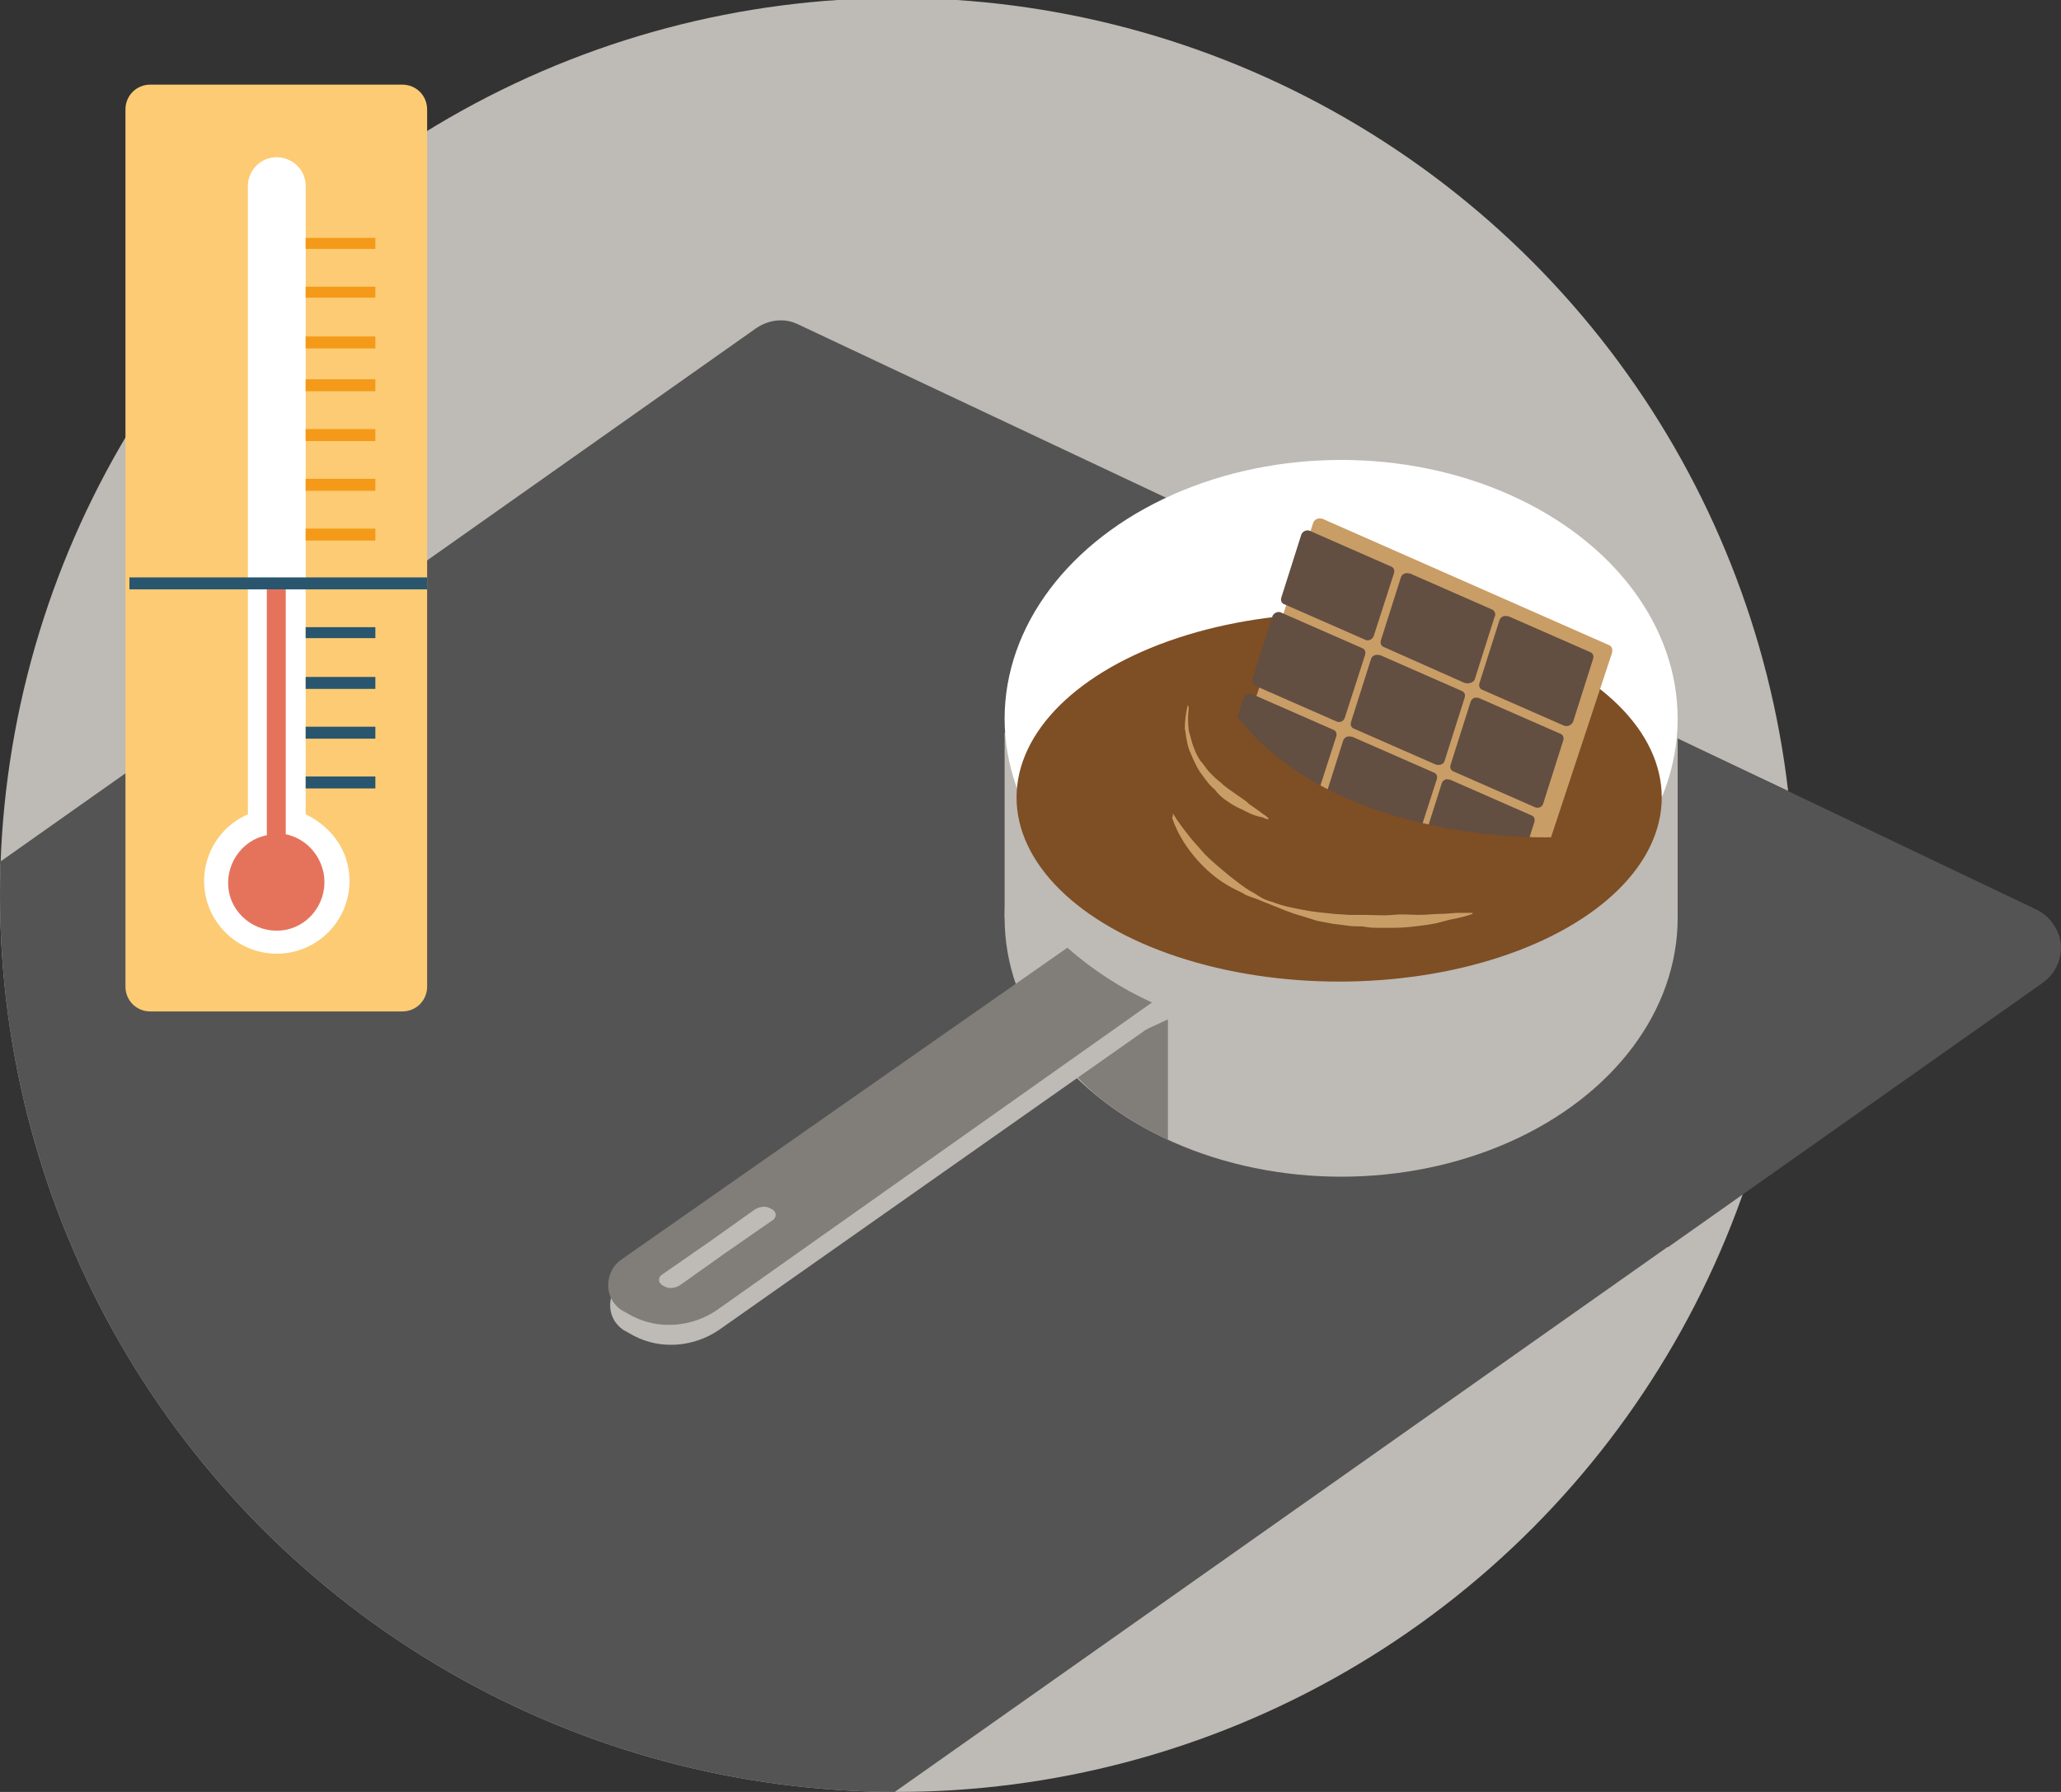 <?xml version="1.0" encoding="utf-8"?>
<!-- Generator: Adobe Illustrator 22.1.0, SVG Export Plug-In . SVG Version: 6.00 Build 0)  -->
<svg version="1.1" id="Livello_1" xmlns="http://www.w3.org/2000/svg" xmlns:xlink="http://www.w3.org/1999/xlink" x="0px" y="0px"
	 viewBox="0 0 207 180" style="enable-background:new 0 0 207 180;" xml:space="preserve">
<rect x="0" y="0" width="207" height="180" fill="#333333" stroke="none"/>
<style type="text/css">
	.st0{fill:#BEBAB5;}
	.st1{clip-path:url(#SVGID_2_);}
	.st2{fill:#545454;}
	.st3{fill:#FFFFFF;}
	.st4{fill:#FCCB73;}
	.st5{fill:#E5735C;}
	.st6{fill:#F49A18;}
	.st7{fill:#29566E;}
	.st8{fill:#7E4E24;}
	.st9{fill:#C99D66;}
	.st10{fill:#634E42;}
	.st11{fill:#817E7A;}
</style>
<title>Tavola disegno 8</title>
<circle class="st0" cx="90.1" cy="89.9" r="90.1"/>
<g>
	<defs>
		<circle id="SVGID_1_" cx="90.1" cy="89.9" r="90.1"/>
	</defs>
	<clipPath id="SVGID_2_">
		<use xlink:href="#SVGID_1_"  style="overflow:visible;"/>
	</clipPath>
	<g class="st1">
		<path class="st2" d="M211.1,94.3L80.2,32.6c-1.4-0.7-3-0.5-4.3,0.4L-56,126.1v0.2L77.1,189l134-94.5V94.3z"/>
	</g>
</g>
<path class="st2" d="M167.5,73.7v51.6l37.7-26.6c1.9-1.4,2.4-4,1-5.9c-0.4-0.6-1-1.1-1.6-1.4L167.5,73.7z"/>
<ellipse class="st0" cx="134.7" cy="92.2" rx="33.8" ry="26"/>
<rect x="100.9" y="73.6" class="st0" width="67.6" height="18.6"/>
<ellipse class="st3" cx="134.7" cy="72.2" rx="33.8" ry="26"/>
<path class="st4" d="M15.1,8.5h25.3c1.4,0,2.5,1.1,2.5,2.5v88.1c0,1.4-1.1,2.5-2.5,2.5H15.1c-1.4,0-2.5-1.1-2.5-2.5V11
	C12.6,9.6,13.7,8.5,15.1,8.5z"/>
<path class="st3" d="M30.7,81.8V18.5c-0.1-1.6-1.5-2.8-3.1-2.7c-1.5,0.1-2.6,1.3-2.7,2.7v63.3c-3.7,1.6-5.4,5.9-3.8,9.6
	c1.6,3.7,5.9,5.4,9.6,3.8s5.4-5.9,3.8-9.6C33.8,84,32.4,82.6,30.7,81.8z"/>
<path class="st5" d="M28.7,83.8V58.6h-1.9v25.3c-2.6,0.5-4.3,3.1-3.8,5.7s3.1,4.3,5.7,3.8c2.6-0.5,4.3-3.1,3.8-5.7
	C32.1,85.7,30.6,84.2,28.7,83.8z"/>
<rect x="30.7" y="38.1" class="st6" width="7" height="1.2"/>
<rect x="30.7" y="43.1" class="st6" width="7" height="1.2"/>
<rect x="30.7" y="48.1" class="st6" width="7" height="1.2"/>
<rect x="30.7" y="23.9" class="st6" width="7" height="1.1"/>
<rect x="30.7" y="28.8" class="st6" width="7" height="1.1"/>
<rect x="30.7" y="33.8" class="st6" width="7" height="1.2"/>
<rect x="30.7" y="53.1" class="st6" width="7" height="1.2"/>
<rect x="30.7" y="63" class="st7" width="7" height="1.1"/>
<rect x="30.7" y="68" class="st7" width="7" height="1.2"/>
<rect x="30.7" y="73" class="st7" width="7" height="1.2"/>
<rect x="30.7" y="78" class="st7" width="7" height="1.2"/>
<rect x="13" y="58" class="st7" width="29.9" height="1.2"/>
<ellipse class="st8" cx="134.5" cy="80.1" rx="32.4" ry="18.5"/>
<path class="st9" d="M153.9,89.8L124,76.6l7.9-24.1c0.1-0.3,0.5-0.5,0.8-0.4c0,0,0,0,0.1,0l28.8,12.7c0.3,0.1,0.4,0.5,0.3,0.8
	L153.9,89.8z"/>
<path class="st10" d="M137.2,64.3l-8.2-3.6c-0.3-0.1-0.4-0.4-0.3-0.7l2-6.3c0.1-0.3,0.5-0.5,0.8-0.4c0,0,0,0,0,0l8.2,3.6
	c0.3,0.1,0.4,0.4,0.3,0.7l-2,6.2C137.9,64.2,137.5,64.4,137.2,64.3C137.2,64.3,137.2,64.3,137.2,64.3z"/>
<path class="st10" d="M147.1,68.6L139,65c-0.3-0.1-0.4-0.4-0.3-0.7l2-6.3c0.1-0.3,0.4-0.5,0.8-0.4c0,0,0,0,0.1,0l8.2,3.6
	c0.3,0.1,0.5,0.5,0.3,0.8l-2,6.3C147.9,68.6,147.5,68.7,147.1,68.6C147.2,68.6,147.2,68.6,147.1,68.6z"/>
<path class="st10" d="M157.1,72.9l-8.2-3.6c-0.3-0.1-0.4-0.4-0.3-0.7l2-6.3c0.1-0.3,0.4-0.5,0.8-0.4c0,0,0,0,0.1,0l8.2,3.6
	c0.3,0.1,0.4,0.4,0.3,0.7l-2,6.3C157.8,72.9,157.4,73,157.1,72.9C157.1,72.9,157.1,72.9,157.1,72.9z"/>
<path class="st10" d="M134.3,72.5l-8.2-3.6c-0.3-0.1-0.4-0.4-0.3-0.7l2-6.3c0.1-0.3,0.5-0.5,0.8-0.4c0,0,0,0,0,0l8.2,3.6
	c0.3,0.1,0.4,0.4,0.3,0.7l-2,6.2C135,72.4,134.7,72.6,134.3,72.5C134.4,72.5,134.3,72.5,134.3,72.5z"/>
<path class="st10" d="M144.2,76.8l-8.2-3.6c-0.3-0.1-0.4-0.4-0.3-0.7l2-6.3c0.1-0.3,0.4-0.5,0.8-0.4c0,0,0,0,0.1,0l8.2,3.6
	c0.3,0.1,0.4,0.4,0.3,0.7l-2,6.3C145,76.8,144.6,76.9,144.2,76.8C144.3,76.8,144.3,76.8,144.2,76.8z"/>
<path class="st10" d="M154.2,81.1l-8.2-3.6c-0.3-0.1-0.4-0.4-0.3-0.7l2-6.3c0.1-0.3,0.4-0.5,0.7-0.4c0,0,0,0,0.1,0l8.2,3.6
	c0.3,0.1,0.4,0.4,0.3,0.7l-2,6.3C154.9,81.1,154.5,81.2,154.2,81.1C154.2,81.1,154.2,81.1,154.2,81.1z"/>
<path class="st10" d="M131.4,80.7l-8.2-3.6c-0.3-0.1-0.4-0.4-0.3-0.7l2-6.3c0.1-0.3,0.5-0.5,0.8-0.4c0,0,0,0,0,0l8.2,3.6
	c0.3,0.1,0.4,0.4,0.3,0.7l-2,6.2C132.2,80.6,131.8,80.8,131.4,80.7C131.5,80.7,131.5,80.7,131.4,80.7z"/>
<path class="st10" d="M141.4,85l-8.2-3.6c-0.3-0.1-0.4-0.4-0.3-0.7l2-6.3c0.1-0.3,0.4-0.5,0.8-0.4c0,0,0,0,0.1,0l8.2,3.6
	c0.3,0.1,0.4,0.4,0.3,0.7l-2,6.2C142.1,85,141.7,85.1,141.4,85C141.4,85,141.4,85,141.4,85z"/>
<path class="st10" d="M151.3,89.3l-8.2-3.6c-0.3-0.1-0.4-0.4-0.3-0.7l2-6.3c0.1-0.3,0.4-0.5,0.7-0.4c0,0,0,0,0.1,0l8.2,3.6
	c0.3,0.1,0.4,0.4,0.3,0.7l-2,6.3C152,89.3,151.7,89.5,151.3,89.3C151.4,89.4,151.3,89.3,151.3,89.3z"/>
<path class="st8" d="M156.1,84.1c0,0-21.2,0.9-31.5-11.7c-7.3-8.8-5.6,9.9-5.6,9.9l9.9,6.9l16.9,3l7.6,0.3l4.8-6.6L156.1,84.1z"/>
<path class="st9" d="M119.4,71.1c-0.1,0.8-0.1,1.5,0,2.3c0.1,0.4,0.2,0.7,0.3,1.1c0.1,0.4,0.3,0.8,0.4,1.1c0.2,0.4,0.4,0.8,0.7,1.1
	c0.3,0.4,0.5,0.7,0.8,1c0.3,0.3,0.6,0.6,1,0.9c0.3,0.3,0.7,0.6,1,0.8s0.7,0.5,1,0.7s0.6,0.4,0.9,0.7c0.6,0.4,1,0.7,1.4,1
	c0.2,0.1,0.4,0.3,0.5,0.4v0.1c0,0-0.2,0-0.6-0.2c-0.6-0.1-1.1-0.3-1.7-0.6c-0.3-0.2-0.7-0.3-1-0.5c-0.4-0.2-0.8-0.5-1.1-0.7
	c-0.4-0.3-0.7-0.6-1-1c-0.4-0.3-0.7-0.7-1-1.1c-0.3-0.4-0.6-0.8-0.8-1.2c-0.2-0.4-0.4-0.8-0.6-1.3c-0.2-0.4-0.3-0.8-0.4-1.3
	c-0.1-0.4-0.1-0.8-0.2-1.2c0-0.8,0.1-1.6,0.3-2.4L119.4,71.1z"/>
<path class="st11" d="M117.3,114.5v-12.1l-7.4,3.4l-1.7,2.4C108.2,108.1,110.6,111.3,117.3,114.5z"/>
<path class="st9" d="M117.8,81.7c0.1,0.1,0.1,0.2,0.2,0.3c0.1,0.2,0.3,0.5,0.6,0.9s0.6,0.8,1,1.3s0.9,1,1.4,1.6
	c0.6,0.6,1.2,1.1,1.9,1.7c0.7,0.6,1.5,1.2,2.2,1.7c0.4,0.3,0.9,0.5,1.3,0.8c0.5,0.3,0.9,0.5,1.4,0.6c1,0.4,2,0.6,3.1,0.8
	c1,0.2,2.1,0.3,3.1,0.4l1.5,0.1c0.5,0,1,0,1.5,0c1,0,1.9,0.1,2.9,0s1.8,0,2.6,0s1.5-0.1,2.2-0.1s1.2-0.1,1.7-0.1c0.9,0,1.5,0,1.5,0
	v0.1c0,0-0.5,0.2-1.4,0.4c-0.5,0.1-1,0.2-1.7,0.4c-0.7,0.2-1.4,0.3-2.2,0.4c-0.8,0.1-1.7,0.2-2.6,0.2c-0.5,0-1,0-1.4,0
	c-0.5,0-1,0-1.5-0.1s-1,0-1.6-0.1l-1.6-0.2c-0.5-0.1-1.1-0.2-1.6-0.3l-1.6-0.5c-1.1-0.3-2-0.7-3-1.1c-0.5-0.2-1-0.4-1.5-0.6
	s-1-0.3-1.4-0.6c-0.9-0.4-1.8-0.9-2.6-1.5c-1.3-1-2.4-2.2-3.3-3.6c-0.3-0.5-0.6-1-0.8-1.5c-0.2-0.4-0.3-0.8-0.4-1
	C117.8,82.1,117.8,82,117.8,81.7L117.8,81.7z"/>
<path class="st0" d="M107.4,97.2l-44.9,31.4c-1.3,1-1.6,2.9-0.7,4.2c0.3,0.4,0.6,0.7,1,0.9l0.9,0.5c2.7,1.4,6,1.1,8.5-0.6l45.5-32"
	/>
<path class="st11" d="M107.2,95.2l-44.9,31.4c-1.3,1-1.6,2.9-0.7,4.2c0.3,0.4,0.6,0.7,1,0.9l0.9,0.5c2.7,1.4,6,1.1,8.5-0.6
	l43.7-30.9C112.6,99.3,109.7,97.4,107.2,95.2z"/>
<path class="st0" d="M77.6,121.5l-0.2-0.1c-0.5-0.3-1.1-0.2-1.6,0.1l-4.5,3.2l-4.9,3.4c-0.2,0.2-0.3,0.5-0.1,0.8
	c0.1,0.1,0.1,0.1,0.2,0.2l0.2,0.1c0.5,0.3,1.1,0.2,1.6-0.1l4.5-3.2l4.9-3.4c0.2-0.2,0.3-0.5,0.1-0.8
	C77.7,121.6,77.6,121.5,77.6,121.5z"/>
</svg>
